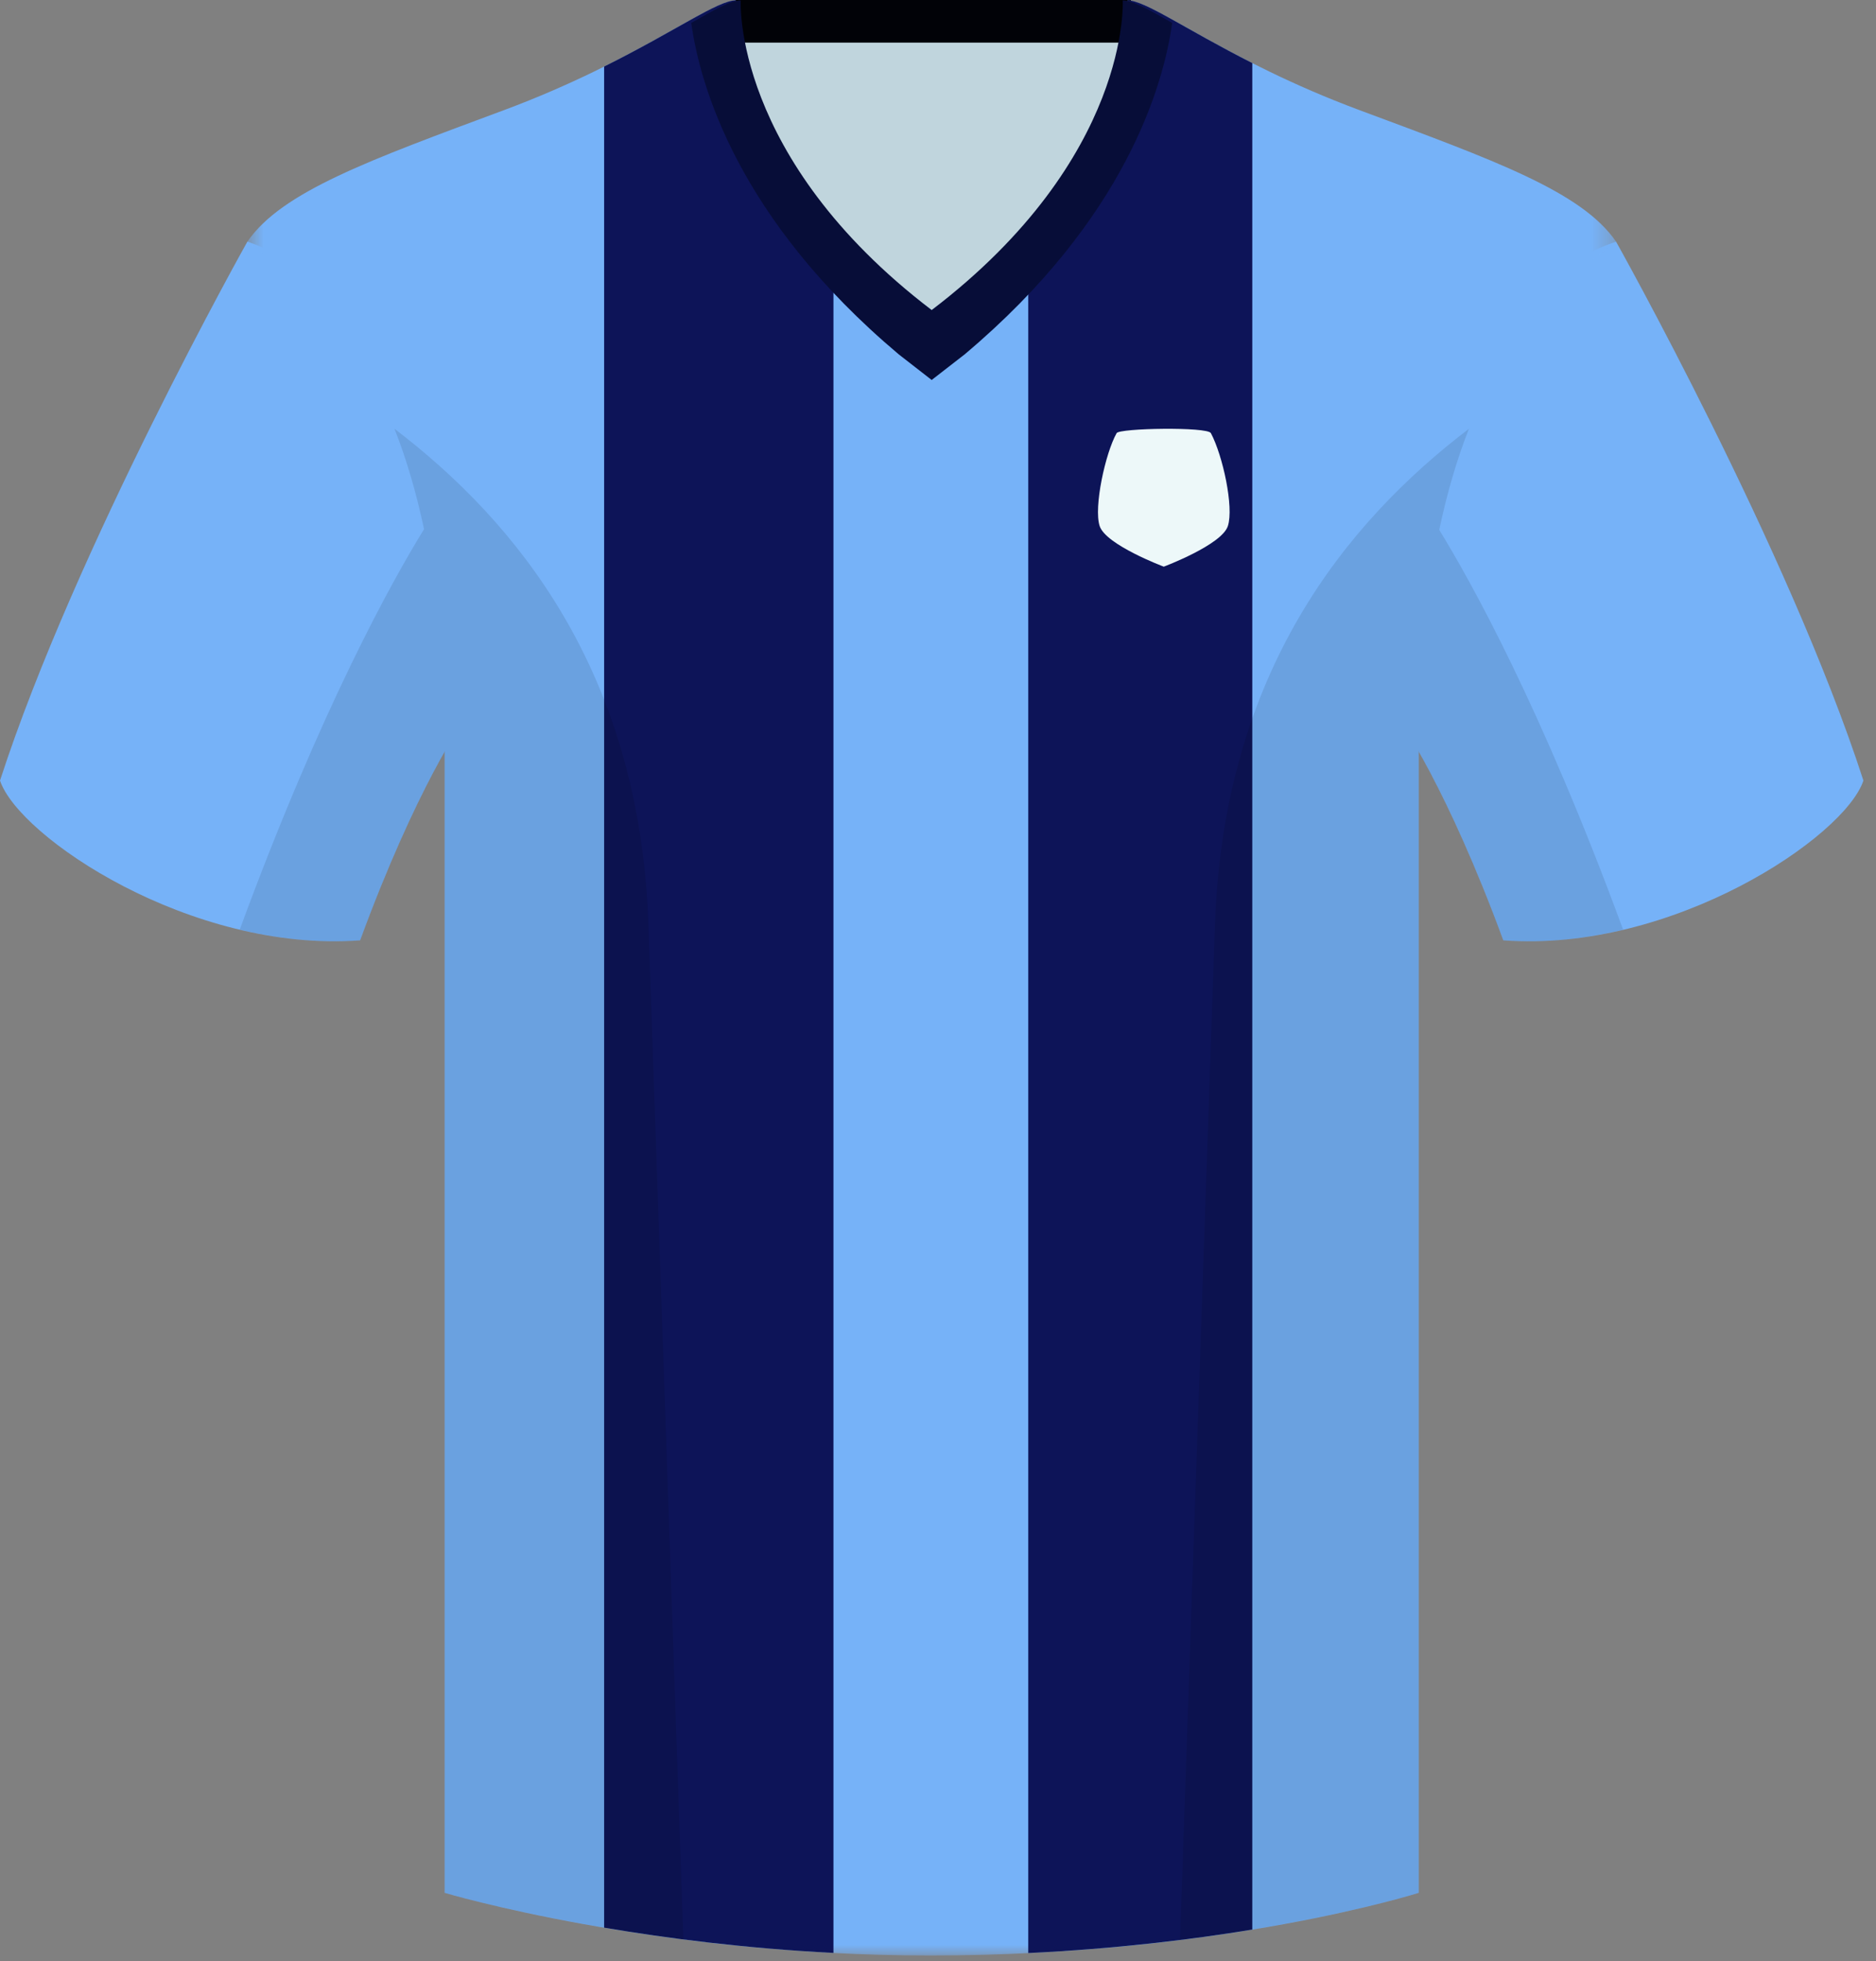 <?xml version="1.0" encoding="UTF-8"?>
<svg width="89px" height="93px" viewBox="0 0 89 93" version="1.1" xmlns="http://www.w3.org/2000/svg" xmlns:xlink="http://www.w3.org/1999/xlink">
    <rect x="0" y="0" width="89" height="93" fill="#808080" stroke="none"/>
    <!-- Generator: Sketch 46.1 (44463) - http://www.bohemiancoding.com/sketch -->
    <title>forumsport</title>
    <desc>Created with Sketch.</desc>
    <defs>
        <polygon id="path-1" points="65.668 93 0.737 93 0.737 0.293 65.668 0.293"></polygon>
    </defs>
    <g id="Page-1" stroke="none" stroke-width="1" fill="none" fill-rule="evenodd">
        <g id="forumsport" transform="translate(0, -1)">
            <polygon id="Fill-1" fill="#C0D5DD" points="34.88 19.251 53.65 19.251 53.65 1 34.88 1"></polygon>
            <polygon id="Fill-2" fill="#010207" points="34.88 3.021 53.65 3.021 53.65 1 34.88 1"></polygon>
            <g id="Group-22" transform="translate(0, 0.726)">
                <path d="M11.736,11.732 C11.736,11.732 3.564,26.293 0.001,37.287 C0.889,39.961 9.062,45.459 17.085,44.864 C19.758,37.585 21.988,34.463 21.988,34.463 C21.988,34.463 22.582,15.447 11.736,11.732" id="Fill-3" fill="#76B2F8"></path>
                <path d="M76.668,11.732 C76.668,11.732 84.839,26.293 88.403,37.287 C87.513,39.961 79.342,45.459 71.318,44.864 C68.645,37.585 66.415,34.463 66.415,34.463 C66.415,34.463 65.821,15.447 76.668,11.732" id="Fill-5" fill="#76B2F8"></path>
                <g id="Group-9" transform="translate(11, 0)">
                    <mask id="mask-2" fill="white">
                        <use xlink:href="#path-1"></use>
                    </mask>
                    <g id="Clip-8"></g>
                    <path d="M53.484,5.492 C47.096,3.115 43.678,0.293 42.49,0.293 C42.49,0.293 42.916,7.751 33.203,14.977 C23.488,7.751 23.915,0.293 23.915,0.293 C22.724,0.293 19.306,3.115 12.921,5.492 C6.532,7.869 2.372,9.355 0.737,11.732 C2.963,13.515 10.095,17.526 10.095,35.802 L10.095,90.029 C10.095,90.029 20.049,93.001 33.126,93.001 C46.941,93.001 56.306,90.029 56.306,90.029 L56.306,35.802 C56.306,17.526 63.438,13.515 65.668,11.732 C64.034,9.355 59.873,7.869 53.484,5.492" id="Fill-7" fill="#76B2F8" mask="url(#mask-2)"></path>
                </g>
                <path d="M39.54,10.708 C34.644,5.084 34.913,0.291 34.913,0.291 C34.062,0.291 32.062,1.738 28.661,3.43 L28.661,91.68 C31.644,92.186 35.361,92.664 39.54,92.878 L39.54,10.708 Z" id="Fill-10" fill="#0D1458"></path>
                <path d="M53.49,0.291 C53.49,0.291 53.761,5.138 48.782,10.803 L48.782,92.884 C52.91,92.685 56.511,92.247 59.41,91.771 L59.41,3.265 C56.205,1.644 54.312,0.291 53.49,0.291" id="Fill-12" fill="#0D1458"></path>
                <path d="M68.279,25.4 C68.668,23.566 69.147,21.975 69.688,20.606 C63.873,25.037 58.052,32.143 57.641,44.094 C57.13,58.956 56.358,81.315 55.981,92.263 C63.018,91.383 67.306,90.028 67.306,90.028 L67.306,35.916 C68.2,37.487 69.674,40.385 71.318,44.863 C73.24,45.005 75.167,44.793 77.003,44.358 C73.133,33.834 69.757,27.8 68.279,25.4" id="Fill-14" fill-opacity="0.1" fill="#000000"></path>
                <path d="M18.715,20.606 C19.252,21.966 19.731,23.546 20.117,25.367 C18.658,27.731 15.269,33.761 11.375,44.352 C13.22,44.792 15.154,45.006 17.084,44.864 C18.731,40.385 20.203,37.488 21.097,35.916 L21.097,90.029 C21.097,90.029 25.562,91.355 32.42,92.236 C32.042,81.278 31.274,58.941 30.762,44.094 C30.35,32.143 24.529,25.037 18.715,20.606" id="Fill-16" fill-opacity="0.1" fill="#000000"></path>
                <path d="M57.446,20.812 C57.282,20.503 53.106,20.575 52.974,20.812 C52.438,21.767 51.879,24.325 52.169,25.217 C52.459,26.113 55.211,27.144 55.211,27.144 C55.211,27.144 57.962,26.113 58.252,25.217 C58.542,24.325 58.014,21.882 57.446,20.812" id="Fill-18" fill="#EDF8F9"></path>
                <path d="M42.638,17.077 L44.2,18.292 L45.765,17.077 C53.403,10.652 55.2,4.306 55.611,1.361 C54.483,0.714 53.708,0.293 53.264,0.293 C53.264,0.293 53.678,7.751 44.2,14.977 C34.726,7.751 35.141,0.293 35.141,0.293 C34.696,0.293 33.921,0.714 32.793,1.361 C33.203,4.306 34.999,10.651 42.638,17.077" id="Fill-20" fill="#070D38"></path>
            </g>
        </g>
    </g>
</svg>